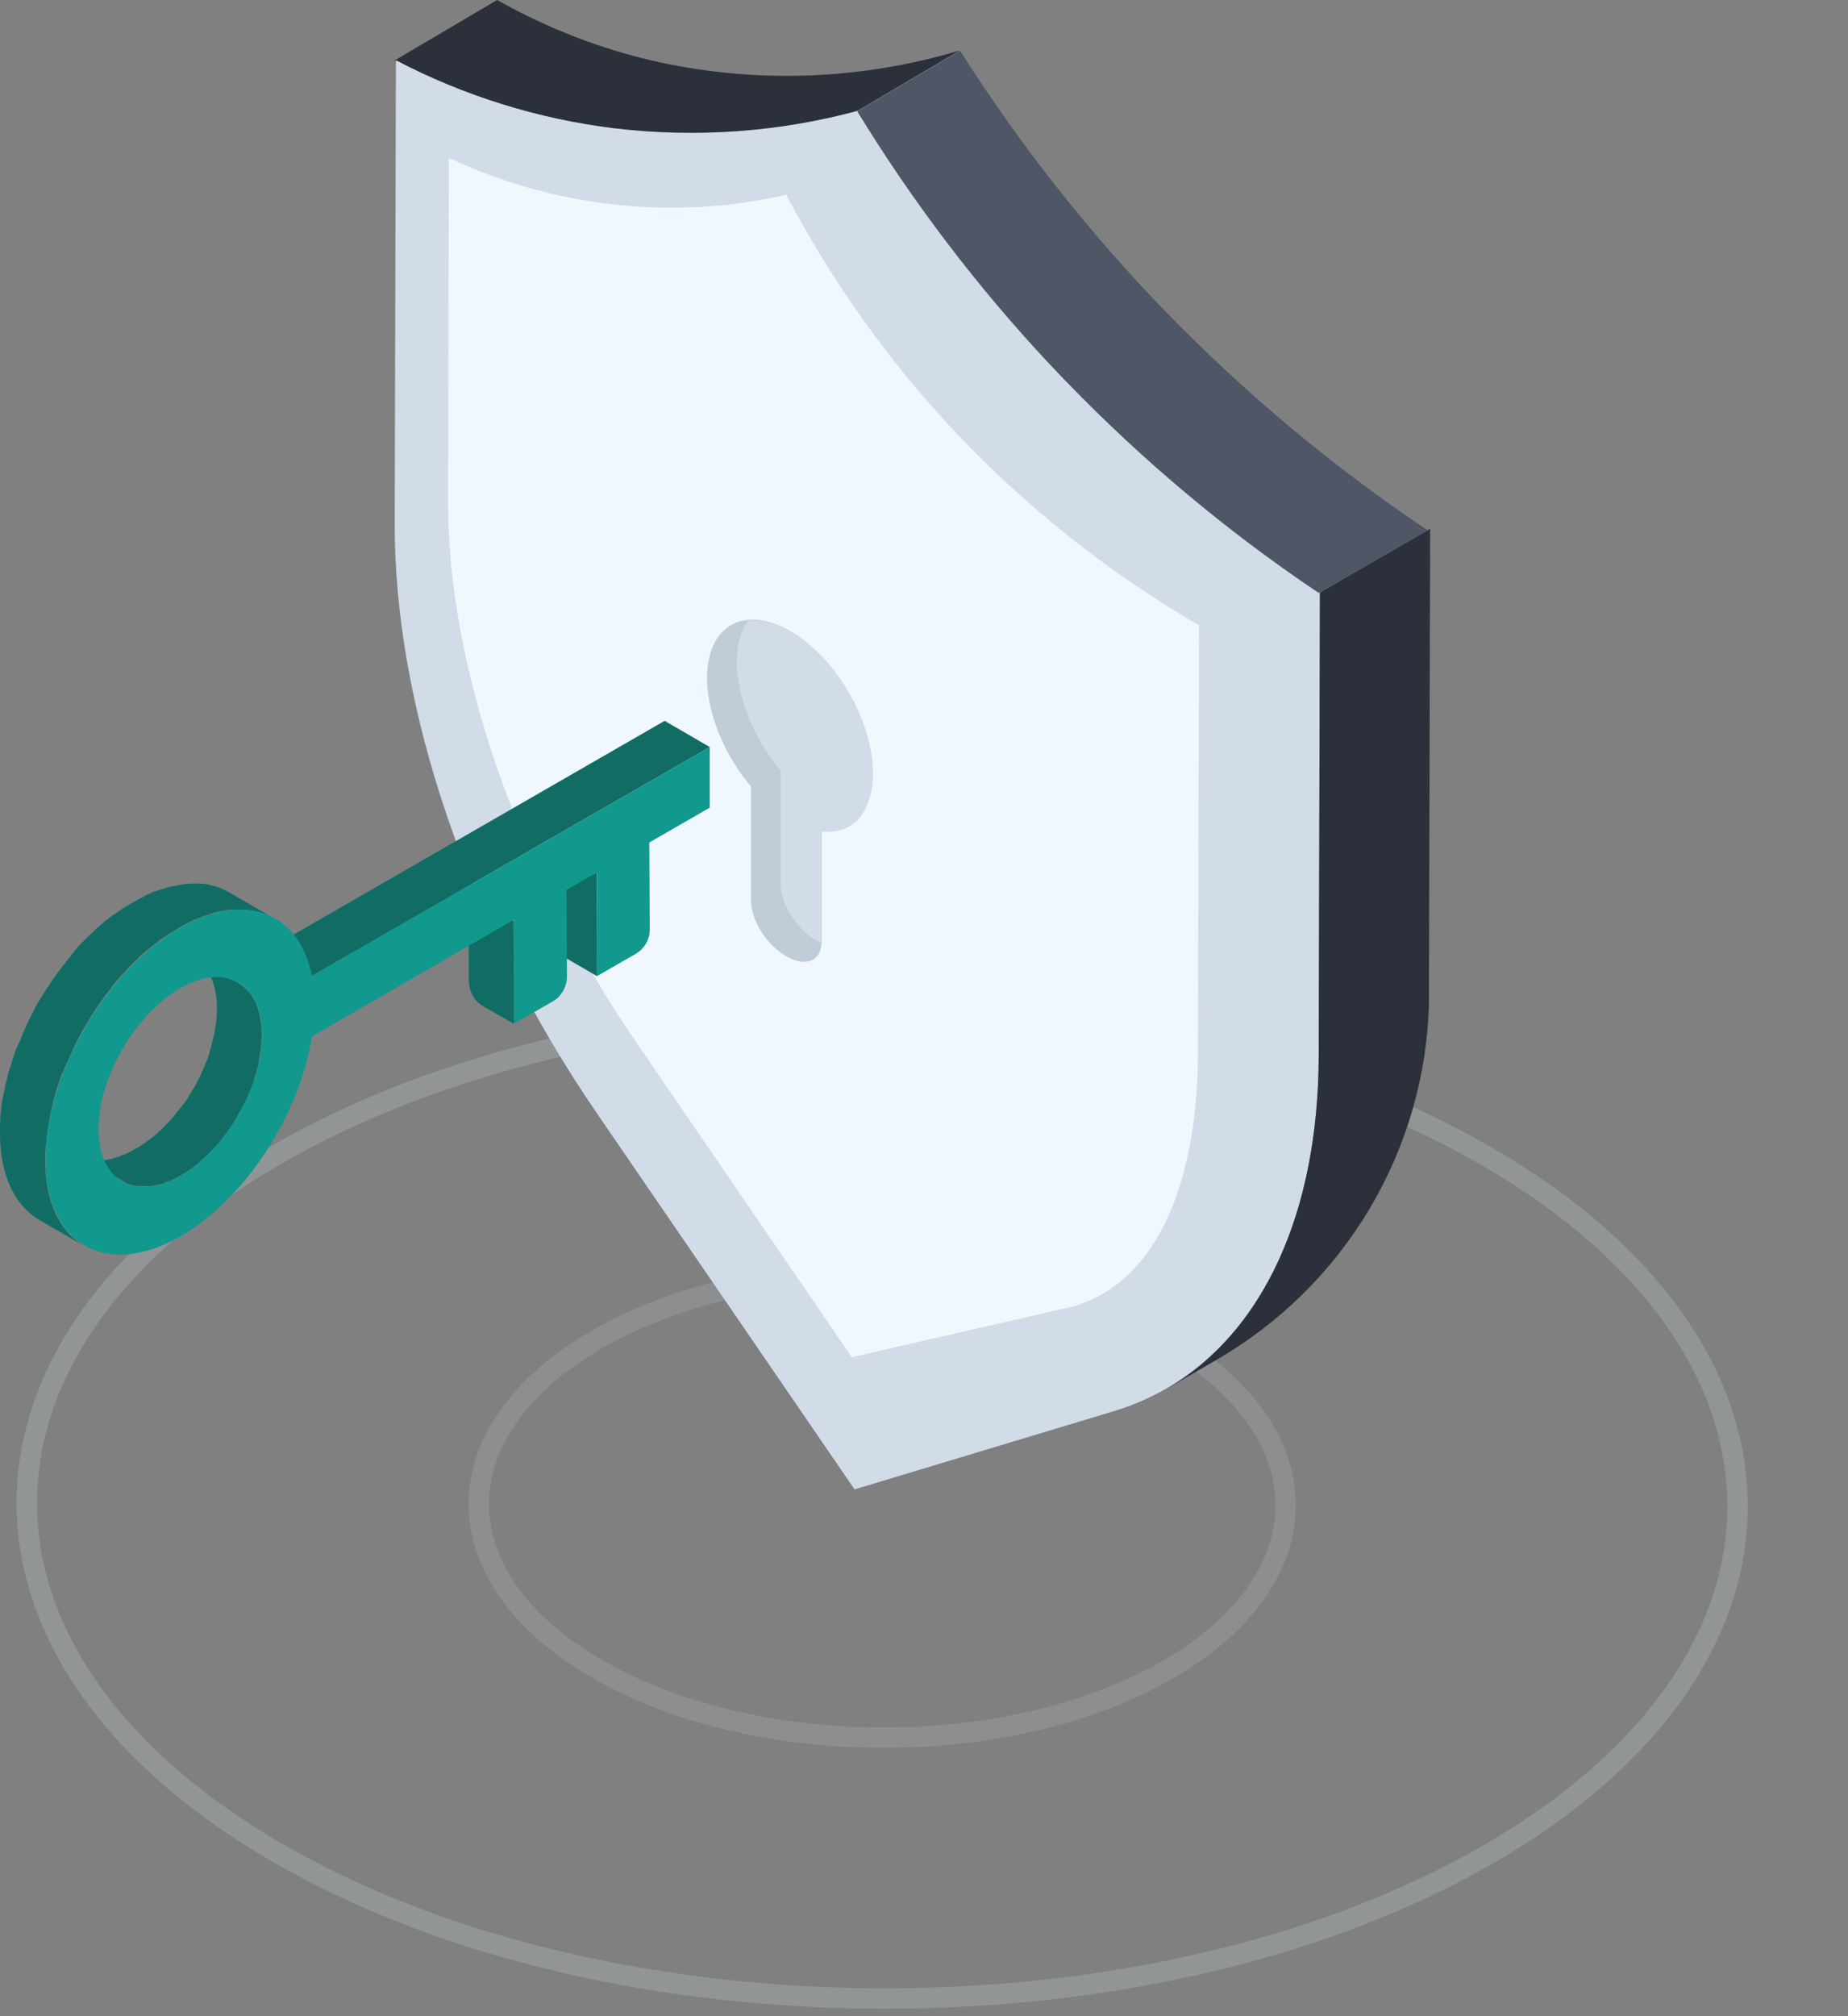 <svg width="210" height="229" viewBox="0 0 210 229" fill="none" xmlns="http://www.w3.org/2000/svg">
<rect x="0" y="0" width="210" height="229" fill="#808080" stroke="none"/>
<path opacity="0.19" d="M168.757 131.231C206.834 153.133 207.057 188.672 169.203 210.574C131.35 232.475 69.821 232.475 31.744 210.574C-6.332 188.672 -6.555 153.133 31.298 131.231C69.152 109.33 130.681 109.33 168.757 131.231ZM67.948 189.605C85.916 199.956 114.942 199.956 132.776 189.605C150.611 179.254 150.522 162.506 132.553 152.2C114.585 141.893 85.56 141.849 67.725 152.2C49.891 162.551 49.98 179.299 67.948 189.605Z" stroke="#C1CBD3" stroke-width="2.32"/>
<path opacity="0.1" d="M31.745 210.574C69.822 232.475 131.351 232.475 169.204 210.574C207.058 188.672 206.835 153.133 168.758 131.231C130.682 109.33 69.153 109.33 31.299 131.231C-6.554 153.133 -6.331 188.672 31.745 210.574Z" stroke="#C1D3CB" stroke-width="2.32"/>
<path opacity="0.46" d="M97.375 168.86L210 160.153L167.732 96.403L97.375 168.86Z" fill="url(#paint0_linear_15949_132195)"/>
<path d="M97.376 12.617L109.057 5.731C97.955 9.063 86.184 9.507 74.904 7.064C68.439 5.642 62.242 3.243 56.49 0L44.809 6.886C52.522 10.928 60.949 13.55 69.599 14.616C78.917 15.771 88.325 15.104 97.376 12.617Z" fill="#2C303A"/>
<path d="M44.987 6.841C52.701 10.883 61.128 13.504 69.777 14.57C79.096 15.681 88.504 15.015 97.555 12.571C104.688 24.122 113.115 34.873 122.701 44.557C131.039 52.998 140.179 60.595 149.988 67.258L149.854 119.902C149.809 140.915 141.204 155.842 126.58 160.284L97.109 169.169L67.816 126.432C53.281 105.242 44.809 80.497 44.854 59.484L44.987 6.841Z" fill="#D1DCE8"/>
<path d="M121.987 148.38C134.695 144.559 136.121 127.189 136.121 119.903L136.255 71.036C125.554 64.816 115.835 56.998 107.452 47.891C100.319 40.116 94.255 31.453 89.35 22.124C82.707 23.634 75.841 23.99 69.108 23.146C62.822 22.391 56.713 20.614 51.006 17.948L50.917 56.909C50.873 75.834 58.854 98.801 72.274 118.348L96.796 154.155L121.987 148.38Z" fill="#F1F7FF"/>
<path d="M149.855 119.902L149.989 67.303L162.517 60.062L162.383 112.661V113.772C162.027 130.609 152.842 146.024 138.218 154.465L132.645 157.708C143.524 151.311 149.81 137.806 149.855 119.902Z" fill="#2C303A"/>
<path d="M149.854 67.348L162.249 60.24C151.459 53.043 141.517 44.691 132.466 35.406C123.682 26.344 115.88 16.437 109.102 5.775L97.421 12.661C103.708 22.923 111.02 32.563 119.268 41.359C128.453 51.133 138.708 59.885 149.854 67.348Z" fill="#4F5666"/>
<path d="M89.753 71.658C84.537 68.682 80.346 71.081 80.346 76.989C80.346 81.076 82.352 85.83 85.339 89.339V102.311C85.339 104.533 87.123 107.331 89.352 108.62C91.581 109.908 93.365 109.153 93.365 106.932V94.404C96.753 94.759 99.161 92.271 99.161 87.784C99.161 81.876 94.97 74.635 89.753 71.658Z" fill="#C0CDD8"/>
<path d="M93.409 94.448V107.109C93.186 107.02 92.963 106.931 92.74 106.798C90.51 105.51 88.727 102.711 88.727 100.49V87.518C85.74 84.008 83.733 79.255 83.733 75.168C83.733 73.168 84.224 71.569 85.026 70.459C86.409 70.325 88.058 70.725 89.797 71.702C94.969 74.679 99.205 81.92 99.205 87.873C99.205 89.872 98.714 91.472 97.912 92.582C96.44 94.848 93.409 94.448 93.409 94.448Z" fill="#D1DCE8"/>
<path d="M67.86 110.883L62.733 107.907L62.688 96.134L67.816 99.111L67.86 110.883Z" fill="#116D64"/>
<path d="M58.409 116.305L54.932 114.306C53.906 113.728 53.327 112.662 53.282 111.507L53.237 101.6L58.365 104.577L58.409 116.305Z" fill="#116D64"/>
<path d="M35.446 110.84L30.318 107.908L75.529 81.875L80.656 84.852L35.446 110.84Z" fill="#116D64"/>
<path d="M29.204 114.262C28.803 113.151 28.045 112.263 27.064 111.641L21.937 108.664C23.631 109.642 24.657 111.685 24.657 114.617C24.657 114.884 24.657 115.15 24.612 115.417V115.594C24.612 115.861 24.567 116.128 24.523 116.394C24.523 116.483 24.523 116.527 24.478 116.616L24.434 116.972C24.434 117.061 24.389 117.149 24.389 117.238C24.389 117.327 24.344 117.46 24.3 117.594C24.255 117.727 24.255 117.727 24.255 117.816C24.166 118.127 24.122 118.438 24.032 118.749C24.032 118.793 23.988 118.837 23.988 118.882C23.899 119.148 23.854 119.415 23.765 119.682V119.726C23.676 119.992 23.587 120.259 23.497 120.481C23.453 120.526 23.453 120.614 23.408 120.659L23.141 121.325C23.141 121.37 23.096 121.414 23.096 121.414C23.007 121.636 22.873 121.903 22.784 122.125L22.695 122.303L22.427 122.836L22.338 123.058L21.937 123.724C21.892 123.769 21.892 123.813 21.848 123.858C21.714 124.08 21.625 124.257 21.491 124.435L21.402 124.613C21.268 124.835 21.09 125.101 20.911 125.324C20.911 125.368 20.867 125.412 20.822 125.412C20.644 125.634 20.465 125.901 20.287 126.123L20.198 126.212C19.975 126.479 19.752 126.789 19.529 127.056L19.44 127.145L18.994 127.634L18.504 128.122L18.415 128.211C18.192 128.433 17.969 128.611 17.79 128.789L17.746 128.833C17.523 129.011 17.3 129.233 17.077 129.366L16.943 129.455L16.274 129.944L16.141 130.033C15.918 130.21 15.65 130.343 15.427 130.477L14.848 130.788L14.669 130.877L14.223 131.099L14.045 131.143C13.911 131.188 13.777 131.232 13.644 131.321L13.555 131.365C13.376 131.41 13.198 131.454 13.064 131.499L12.797 131.587L12.663 131.632C12.529 131.676 12.395 131.676 12.217 131.721L11.86 131.765H10.879C10.746 131.765 10.612 131.765 10.478 131.721H10.344C10.211 131.676 10.032 131.676 9.899 131.632C9.765 131.587 9.631 131.543 9.453 131.499L9.319 131.454C9.185 131.41 9.096 131.365 8.962 131.276L8.873 131.232L14 134.164L14.045 134.209L14.09 134.253C14.179 134.297 14.312 134.386 14.446 134.431L14.491 134.475H14.536C14.669 134.52 14.803 134.564 14.981 134.608C15.16 134.653 15.293 134.697 15.427 134.697H15.561C15.695 134.697 15.829 134.742 16.007 134.742H16.988C17.122 134.742 17.211 134.697 17.344 134.697H17.389L17.79 134.608L17.924 134.564L18.192 134.52H18.236C18.415 134.475 18.548 134.431 18.727 134.342L18.816 134.297L19.217 134.164H19.262L19.351 134.12L19.797 133.898L19.975 133.809C20.153 133.72 20.376 133.587 20.555 133.498C20.733 133.409 21.045 133.187 21.268 133.053L21.402 132.965C21.625 132.787 21.848 132.654 22.07 132.476L22.204 132.387C22.427 132.209 22.65 132.032 22.873 131.81L22.918 131.765C23.141 131.587 23.363 131.365 23.542 131.187L23.631 131.143L23.676 131.099C23.988 130.788 24.3 130.432 24.612 130.121L24.657 130.077L24.701 130.033C24.924 129.766 25.147 129.499 25.37 129.188L25.415 129.144C25.593 128.922 25.771 128.7 25.95 128.433C25.95 128.389 25.994 128.389 25.994 128.344L26.039 128.3C26.217 128.078 26.351 127.856 26.485 127.589L26.529 127.545C26.529 127.5 26.574 127.5 26.574 127.456C26.707 127.278 26.797 127.056 26.93 126.878L26.975 126.789V126.745L27.376 126.079L27.421 126.034L27.465 125.901C27.555 125.723 27.644 125.546 27.777 125.324L27.822 125.235L27.867 125.19C28 124.968 28.09 124.702 28.179 124.479C28.179 124.435 28.179 124.435 28.223 124.391L28.491 123.724L28.535 123.635C28.535 123.591 28.535 123.591 28.58 123.546L28.848 122.747V122.614L29.115 121.814C29.115 121.77 29.115 121.725 29.16 121.725V121.681C29.249 121.37 29.338 121.059 29.383 120.748V120.526C29.427 120.392 29.427 120.303 29.472 120.17C29.516 120.037 29.516 119.992 29.516 119.904C29.516 119.815 29.561 119.637 29.561 119.548L29.606 119.371V119.326C29.65 119.06 29.65 118.793 29.695 118.526V118.349C29.695 118.082 29.739 117.816 29.739 117.549C29.739 116.439 29.561 115.328 29.204 114.262Z" fill="#116D64"/>
<path d="M5.172 130.61C5.172 130.432 5.172 130.21 5.217 130.032L5.261 129.721C5.261 129.543 5.306 129.321 5.306 129.144C5.306 129.055 5.35 128.966 5.35 128.877C5.35 128.788 5.395 128.61 5.395 128.477C5.44 128.255 5.44 128.077 5.484 127.855C5.484 127.722 5.529 127.589 5.573 127.455C5.573 127.322 5.662 127.056 5.662 126.878C5.662 126.7 5.707 126.567 5.752 126.389L5.841 125.989L5.975 125.456L6.064 125.056C6.108 124.834 6.197 124.612 6.242 124.435C6.287 124.346 6.287 124.301 6.287 124.212C6.376 123.946 6.465 123.635 6.554 123.368C6.688 122.924 6.866 122.524 7 122.08L7.178 121.725C7.312 121.369 7.446 121.014 7.624 120.658C7.669 120.614 7.669 120.525 7.713 120.481C7.892 120.081 8.07 119.681 8.248 119.326L8.382 119.015C8.516 118.704 8.694 118.393 8.828 118.082L8.962 117.815C9.185 117.415 9.363 117.06 9.586 116.705C9.631 116.616 9.675 116.571 9.72 116.482C9.898 116.172 10.121 115.816 10.299 115.505C10.344 115.416 10.433 115.327 10.478 115.239C10.745 114.839 10.968 114.483 11.236 114.084L11.37 113.906C11.637 113.506 11.949 113.106 12.217 112.751C12.261 112.706 12.306 112.618 12.35 112.573L12.618 112.218C12.752 112.085 12.841 111.951 12.975 111.773C13.108 111.596 13.153 111.551 13.242 111.418L13.599 111.018C13.822 110.752 14.089 110.485 14.357 110.219V110.174L15.159 109.375C15.338 109.197 15.516 109.064 15.65 108.886L15.784 108.753C16.006 108.53 16.229 108.353 16.452 108.131L16.631 107.997C16.809 107.864 16.987 107.686 17.166 107.553L17.433 107.375C17.567 107.242 17.745 107.153 17.879 107.02L18.146 106.798L18.592 106.487L18.86 106.309L19.35 105.998L19.573 105.865C19.796 105.732 20.064 105.554 20.287 105.421C20.51 105.287 20.777 105.154 21 105.021L21.178 104.932L21.758 104.621L21.847 104.577L22.516 104.31L23.185 104.043L23.319 103.999L24.121 103.733L24.567 103.599L24.79 103.555C25.236 103.466 25.682 103.377 26.128 103.333H27.688C27.866 103.333 28.089 103.333 28.268 103.377H28.401L28.847 103.466L28.981 103.51L29.516 103.644H29.561C29.739 103.688 29.917 103.733 30.096 103.821L30.229 103.866C30.363 103.91 30.497 103.955 30.631 104.043L30.72 104.088C30.898 104.177 31.076 104.266 31.21 104.354L26.083 101.378L25.994 101.334C25.86 101.245 25.726 101.2 25.548 101.111L25.459 101.067L25.236 100.978L25.102 100.889L24.968 100.845C24.79 100.8 24.611 100.712 24.478 100.667H24.433L23.898 100.534L23.764 100.49L23.586 100.445L23.319 100.401H23.185C23.006 100.356 22.828 100.356 22.694 100.356H21.713L21.401 100.401H21.178C20.956 100.401 20.733 100.445 20.554 100.49C20.331 100.534 20.108 100.578 19.841 100.623L19.618 100.667C19.484 100.712 19.35 100.712 19.172 100.756H19.127L18.325 101.023L18.191 101.067L17.433 101.289L17.344 101.334C17.166 101.423 16.943 101.511 16.764 101.6L16.675 101.645L16.096 101.956L15.917 102.044C15.694 102.178 15.471 102.311 15.204 102.444C14.936 102.577 14.713 102.711 14.446 102.888L14.223 103.022C14.045 103.111 13.911 103.244 13.732 103.333L13.465 103.51L13.019 103.821L12.752 103.999L12.306 104.354L12.038 104.532L11.548 104.976L11.37 105.11C11.146 105.287 10.924 105.509 10.701 105.732L10.567 105.865L10.121 106.265L10.076 106.309L9.274 107.109L9.229 107.153C8.962 107.42 8.739 107.686 8.516 107.953C8.471 107.953 8.471 107.997 8.471 108.042C8.382 108.131 8.293 108.264 8.204 108.353L7.936 108.708L7.58 109.152C7.49 109.241 7.401 109.375 7.312 109.508L7.268 109.552C7.223 109.597 7.223 109.641 7.178 109.641C6.911 110.041 6.599 110.396 6.331 110.796L6.242 110.929L6.197 110.974C5.93 111.374 5.662 111.729 5.439 112.129C5.439 112.173 5.395 112.218 5.35 112.218C5.306 112.218 5.261 112.307 5.261 112.396C5.038 112.706 4.86 113.017 4.637 113.373L4.548 113.506L4.503 113.55C4.28 113.906 4.057 114.306 3.879 114.706C3.879 114.75 3.834 114.75 3.834 114.794L3.745 114.972C3.567 115.283 3.433 115.594 3.255 115.905L3.166 116.083C3.166 116.127 3.121 116.172 3.121 116.216C2.943 116.616 2.764 117.016 2.586 117.371V117.415L2.541 117.549C2.408 117.904 2.229 118.259 2.096 118.615C2.096 118.659 2.051 118.748 2.006 118.793L1.873 119.059C1.694 119.459 1.561 119.903 1.427 120.347V120.392C1.338 120.658 1.248 120.925 1.159 121.236L1.07 121.458C1.025 121.636 0.981 121.813 0.936 121.947L0.892 122.08C0.847 122.213 0.847 122.347 0.803 122.48L0.669 123.013C0.624 123.146 0.624 123.279 0.58 123.413L0.535 123.724C0.535 123.768 0.535 123.857 0.49 123.901C0.446 124.079 0.401 124.301 0.357 124.479C0.312 124.657 0.312 124.746 0.268 124.879C0.223 125.012 0.223 125.279 0.178 125.501C0.178 125.59 0.134 125.678 0.134 125.812V125.945C0.134 126.034 0.134 126.123 0.089 126.211C0.089 126.434 0.045 126.611 0.045 126.789V127.1C0.045 127.278 0 127.5 0 127.678V128.788C0 133.586 1.739 136.962 4.459 138.562L9.586 141.538C6.822 139.939 5.127 136.562 5.127 131.765V130.921L5.172 130.61Z" fill="#116D64"/>
<path d="M35.445 110.839L80.655 84.851V91.737L73.789 95.69L73.834 105.597C73.834 106.752 73.209 107.774 72.228 108.351L67.814 110.884V99.111L64.381 101.066L64.426 110.928C64.426 112.083 63.802 113.194 62.776 113.771L58.407 116.259L58.362 104.487L35.445 117.725C34.063 126.566 27.91 136.161 20.509 140.426C12.082 145.269 5.171 141.359 5.171 131.719C5.171 122.079 11.993 110.262 20.419 105.419C27.821 101.11 34.018 103.642 35.445 110.839ZM20.509 133.54C25.636 130.608 29.782 123.412 29.782 117.547C29.782 111.683 25.591 109.284 20.464 112.261C15.336 115.237 11.19 122.39 11.19 128.254C11.19 134.118 15.381 136.517 20.509 133.54Z" fill="#11998E"/>
<defs>
<linearGradient id="paint0_linear_15949_132195" x1="224.721" y1="117.37" x2="225.074" y2="117.37" gradientUnits="userSpaceOnUse">
<stop stop-color="white" stop-opacity="0"/>
<stop offset="1" stop-color="#4F5666" stop-opacity="0.2"/>
</linearGradient>
</defs>
</svg>

